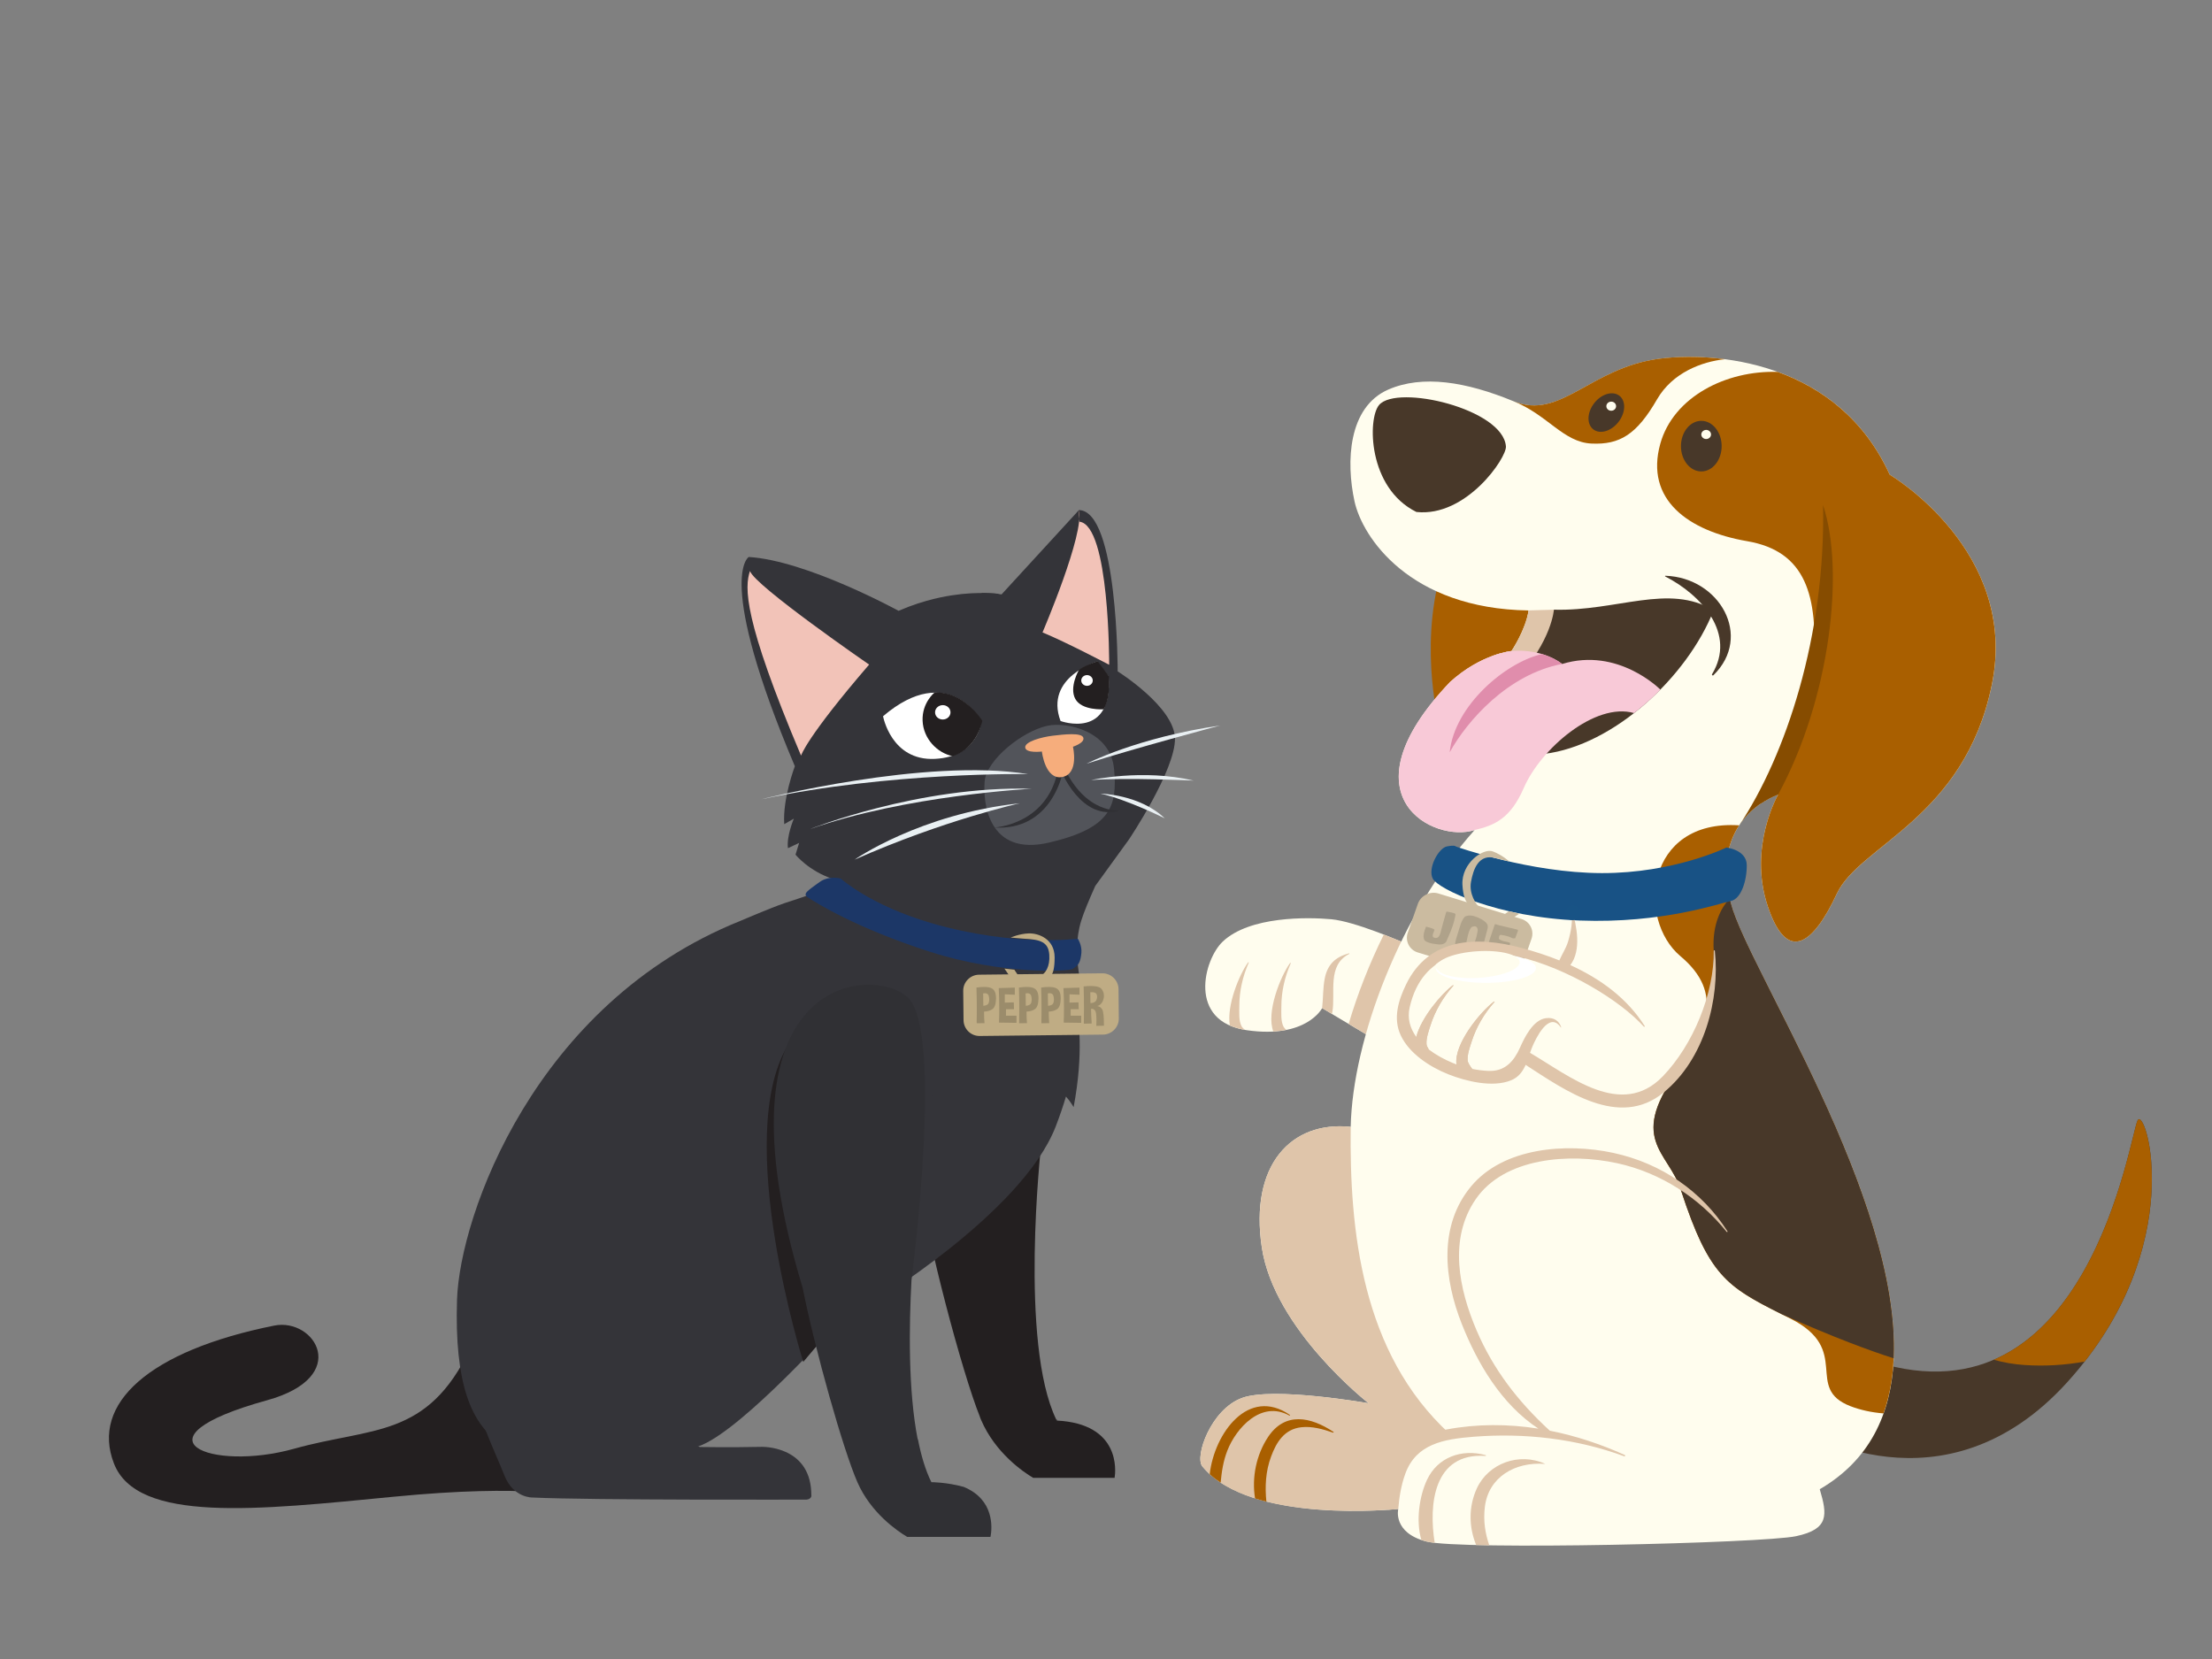 <svg xmlns="http://www.w3.org/2000/svg" xmlns:xlink="http://www.w3.org/1999/xlink" id="Ebene_1" x="0px" y="0px" viewBox="0 0 800 600" style="enable-background:new 0 0 800 600;" xml:space="preserve"><rect x="0" y="0" width="800" height="600" fill="#808080" stroke="none"/><style type="text/css">	.st0{fill:#FFFDEE;}	.st1{fill:#DFC5AA;}	.st2{fill:#483829;}	.st3{fill:#A95F00;}	.st4{fill:#F8C9D7;}	.st5{fill:#E08DAC;}	.st6{fill:#864C00;}	.st7{fill:#185285;}	.st8{fill:#CBBBA0;}	.st9{fill:#AFA28A;}	.st10{fill:#185385;}	.st11{fill:#FFFFFF;}	.st12{fill:#231F20;}	.st13{fill:#343439;}	.st14{fill:#52545A;}	.st15{fill:#303034;}	.st16{fill:#F6AD7C;}	.st17{fill:#F2C3B8;}	.st18{fill:#E9F0F3;}	.st19{fill:#1C3767;}	.st20{fill:#BFAC84;}	.st21{fill:#9B8C6B;}</style><g>	<path class="st0" d="M506.77,340.54c-0.02,0.04-16.75-7.3-25.27-8.08c-8.52-0.78-29.52-1.17-39.29,8.08  c-6.8,6.44-12.89,28.93,8.73,32.05c21.62,3.12,27.23-7.99,27.23-7.99l18.29,10.91L506.77,340.54z"></path>	<path class="st1" d="M444.79,370.89c1.56,0.68,3.36,1.22,5.42,1.57c-0.54-0.47-0.98-0.92-1.19-1.33c-1.07-2.01-0.8-5.07-0.8-7.3  c0-5.37,1.21-10.7,3.4-15.66c0.06-0.13-0.16-0.2-0.24-0.09C448.19,352.49,443.56,363.69,444.79,370.89z M466.58,348.29  c-3.49,4.83-8.73,17.83-6.06,24.77c1.71-0.1,3.26-0.3,4.68-0.58c-0.44-0.4-0.79-0.79-0.98-1.14c-1.07-2.02-0.8-5.07-0.8-7.3  c0-5.38,1.21-10.7,3.4-15.66C466.88,348.25,466.66,348.19,466.58,348.29z"></path>	<path class="st1" d="M487.76,370.31c3.16-10.69,7.45-21.69,12.71-32.32c3.68,1.43,6.29,2.56,6.3,2.54l-10.3,34.97L487.76,370.31z"></path>	<path class="st1" d="M487.9,344.79c0.12-0.03,0.19,0.13,0.08,0.19c-8.13,4.11-4.9,14.06-6.12,21.03c-0.04,0.24-0.1,0.47-0.15,0.7  l-3.55-2.11c0.41-3.56,0.26-7.15,0.94-10.67C480.06,348.97,482.78,346.14,487.9,344.79z"></path>	<g>		<path class="st2" d="M651.48,516.74c0,0,51.33,32.73,96.27-16.95c44.17-48.82,28.23-100.26,25.35-94.58   c-2.88,5.68-17.83,111.24-94.75,87.31C665.38,500.63,651.48,516.74,651.48,516.74z"></path>		<path class="st3" d="M773.09,405.21c-2.24,4.42-11.78,69.18-52.04,86.56c3.65,1.05,7.5,1.66,11.23,1.91   c7.25,0.49,14.54,0.04,21.66-1.25C790.34,445.95,775.83,399.81,773.09,405.21z"></path>	</g>	<path class="st3" d="M525.5,195.63c-13.67,28-5.8,62.49-5.8,62.49l20.68,1.5l21.6-53.49L525.5,195.63z"></path>	<path class="st0" d="M683.45,171.68c0,0,46.86,27.56,36.94,75.95c-9.92,48.39-47.88,58-56.09,75.63  c-8.21,17.62-17.79,25.95-24.97,4.48c-7.18-21.47,3.76-40.37,3.76-40.37s-25.31,8.01-17.1,39.41  c8.21,31.4,104.66,169.52,32.15,211.82c2.74,9.29,3.42,14.42-8.55,16.98c-11.97,2.56-121.42,5.13-133.73,1.92  c-12.31-3.2-10.16-11.76-10.16-11.76s-53.67,5.69-70.9-15.47c-2.74-3.52,3.08-20.51,14.37-24.67c11.29-4.17,45.83,1.92,45.83,1.92  s-34.2-26.6-38.65-56.4c-4.45-29.8,10.6-45.82,32.15-43.58c0.68-31.73,18.13-77.55,44.81-107.35  c-14.37,4.81-48.57-11.86-8.89-53.51c11.29-10.25,22.23-11.21,22.23-11.21s5.16-7.64,6.19-14.69  c-43.09-0.64-60.14-26.53-62.96-39.46c-3.12-14.3-2.31-34.07,12.2-40.42c12.41-5.42,28.15-2.85,45.26,4.2  c17.1,7.05,27.7-12.15,53.01-15.38C618.98,127.32,664.3,129.7,683.45,171.68z"></path>	<path class="st1" d="M538.14,239.19l1.56-1.96c4.17-1.54,6.93-1.78,6.93-1.78s5.16-7.64,6.19-14.69l9.16-0.25l7.4,8.43l-2.84,14.26  l-19.68,6.46L538.14,239.19z"></path>	<path class="st3" d="M664.3,323.25c-8.21,17.62-17.78,25.96-24.97,4.49c-7.18-21.47,3.76-40.38,3.76-40.38s-2.86,0.91-6.34,3.3  l0.82-2.63l18.34-47.47c1.68-25.08-2.73-41.18-24-44.83c-21.26-3.66-37.1-14.99-31.43-35.28c4.73-16.91,23.82-26.58,42.47-25.94  c15.63,5.68,31.16,16.72,40.49,37.16c0,0,46.86,27.56,36.94,75.95C710.47,296.01,672.51,305.62,664.3,323.25z"></path>	<path class="st3" d="M607.94,430.47c10.62,32.47,17.11,35.13,39.57,46.41c22.46,11.28,4.75,25.14,21.74,31.69  c3.56,1.37,7.64,2.27,11.95,2.61c20.35-57.04-48.35-158.11-55.22-184.4c-3.44-13.17-0.98-22.21,3.02-28.29  c-34-2.2-37.08,34.05-21.24,47.33c16.41,13.76,8.21,27.11,0.43,39.66C587.91,412.18,603.46,416.23,607.94,430.47z"></path>	<path class="st2" d="M607.94,430.47c-4.49-14.24-20.04-18.29,0.26-45c3.89-6.28,7.9-12.77,8.86-19.41  c1.71-6.24,2.78-13.57,2.73-22.2c-0.65-9.79,2.87-15.75,5.76-18.94c0.14,0.61,0.28,1.22,0.44,1.84  c6.13,23.45,61.42,106.36,58.88,164.49c-8.07-2.58-21.36-7.38-40.55-15.98C624.41,465.27,618.05,461.35,607.94,430.47z"></path>	<path class="st2" d="M561.99,220.5c22.89,0.62,41.6-9.64,57.76,0.25c-9.49,24.09-36.16,48.84-61.19,51.9  c-27.85,3.41-26.46-9.27-10.1-27.06C561.3,231.63,561.99,220.5,561.99,220.5z"></path>	<path class="st4" d="M524.41,246.66c11.29-10.25,22.23-11.21,22.23-11.21s10.33-1.3,18.35,4.68c20.28-6.2,35.5,9.27,35.5,9.27  s-3.01,3.38-9.5,8.49c-14.13-4.04-33.78,12.97-39.88,27.05c-4.82,11.13-10.67,13.6-17.81,15.25  C518.94,304.98,484.73,288.32,524.41,246.66z"></path>	<path class="st5" d="M557.71,236.55c2.41,0.72,4.94,1.83,7.27,3.57c-19.54,3.7-34.32,20.46-40.68,31.96  C526,255.19,544.54,239.51,557.71,236.55z"></path>	<path class="st6" d="M659.33,182.67c7.85,23.47,2.74,69.76-16.24,104.69c0,0-8.51,2.71-14.06,11.1l0,0  C645.75,273.41,660.31,229.95,659.33,182.67z"></path>	<path class="st2" d="M607.94,161.35c0,5.06,3.3,9.15,7.36,9.15c4.07,0,7.36-4.1,7.36-9.15c0-5.05-3.3-9.15-7.36-9.15  C611.24,152.2,607.94,156.29,607.94,161.35z"></path>	<path class="st2" d="M544.64,161.46c0.3,4.06-14.31,25.66-32.38,23.7c-17.63-8.69-17.7-33.83-13.47-38.72  C505.33,138.89,543.63,147.85,544.64,161.46z"></path>	<path class="st1" d="M434.8,530.26c-2.74-3.52,3.08-20.51,14.37-24.67c11.29-4.17,45.83,1.92,45.83,1.92s-34.2-26.6-38.65-56.4  c-4.45-29.8,10.6-45.82,32.15-43.58c-0.45,37.12,3.82,81.77,35.81,111.06c-16.63,5.29-20.83,13.82-19.87,27.25  C494.1,546.7,449.86,549.17,434.8,530.26z"></path>	<g>		<path class="st7" d="M624.38,306.52c0,0,7.3,0.79,7.36,6.34c0.06,5.55-2,12.26-5.79,13.01c-3.79,0.75-24.68,8.2-54.62,7.05   c-29.94-1.15-51.1-11.4-53.11-15.08c-2.01-3.68,2.03-11.13,5.06-11.72c3.03-0.6,3.26,0.03,3.26,0.03s26.69,9.58,52.82,9.62   C605.48,315.81,624.38,306.52,624.38,306.52z"></path>		<g>			<g>				<path class="st8" d="M550.25,349.94c-1.05,3-4.39,4.69-7.43,3.76l-30.06-9.23c-3.04-0.93-4.67-4.15-3.62-7.15l3.64-10.42     c1.05-3,4.4-4.69,7.43-3.76l30.06,9.23c3.04,0.93,4.67,4.15,3.62,7.15L550.25,349.94z"></path>			</g>			<g>				<path class="st9" d="M526.4,330.75c0-0.23-0.2-0.4-0.58-0.5c-0.07-0.02-0.18-0.05-0.33-0.09c-0.15-0.04-0.26-0.07-0.33-0.09     c-0.08-0.02-0.16-0.04-0.23-0.06c-0.13,0.01-0.45-0.06-0.96-0.2c-0.4-0.13-0.71-0.12-0.93,0.01c-0.63,2.28-1.09,3.93-1.39,4.95     c-0.09,0.27-0.19,0.69-0.33,1.26c-0.13,0.57-0.24,1.01-0.33,1.3c-0.22,0.7-0.45,1.18-0.68,1.45c-0.38,0.42-0.89,0.54-1.54,0.36     c-0.17-0.05-0.32-0.11-0.46-0.2c-0.18-0.33-0.19-0.75-0.03-1.27c0.04-0.13,0.12-0.35,0.25-0.64c0.12-0.29,0.2-0.52,0.24-0.68     l0.03-0.1c-0.28-0.27-0.76-0.49-1.43-0.68c-0.71-0.19-1.15-0.31-1.32-0.36l-0.29-0.08l-0.06,0l0.02,0.01     c-0.3,0.82-0.47,1.33-0.53,1.52c-0.46,1.49-0.46,2.61-0.01,3.35c0.25,0.4,1.04,0.79,2.39,1.15c0.01,0,0.21,0.04,0.6,0.11     c0.5,0.09,0.94,0.16,1.33,0.21c0.78,0.13,1.42,0.15,1.89,0.06c0.56-0.09,1.02-0.31,1.4-0.67c0.13-0.12,0.2-0.19,0.21-0.21     l0.23-0.5c1.07-2.35,1.87-4.37,2.39-6.05c0.32-1.05,0.56-2.03,0.72-2.95C526.37,330.9,526.4,330.76,526.4,330.75"></path>				<path class="st9" d="M548.59,336.17c-0.72-0.21-1.78-0.46-3.18-0.76c-1.45-0.32-2.51-0.57-3.19-0.76     c-0.48-0.13-0.94-0.26-1.38-0.41l-0.24,0.08c-0.37,1.02-0.98,2.87-1.86,5.56c-0.75,2.34-1.39,4.18-1.92,5.52l0.05,0.2     c0.74,0.2,1.83,0.54,3.27,1.01c1.45,0.47,2.53,0.8,3.27,1.01c0.43,0.11,0.84,0.21,1.24,0.3c0.36-0.08,0.56-0.2,0.61-0.36     c0.24-0.79,0.36-1.16,0.36-1.13c0.11-0.44,0.13-0.79,0.08-1.05c-0.9-0.22-1.57-0.39-2.02-0.51l-2.84-0.8l-0.21-0.25     c0.02-0.08,0.04-0.21,0.07-0.38c0.02-0.18,0.05-0.31,0.07-0.4c0.09-0.27,0.24-0.45,0.48-0.53l4.05,1.07l0.9-2.49     c-0.27-0.17-0.58-0.3-0.94-0.38l-0.22-0.06c-0.3-0.07-0.64-0.13-1.03-0.21l-0.24-0.04l-0.02-0.01     c-0.56-0.15-1.39-0.55-1.67-0.84c0.04-0.12,0-0.1,0.03-0.36c0.03-0.26,0.06-0.46,0.1-0.58c0.07-0.22,0.19-0.39,0.37-0.51     c0.24,0.07,1.07,0.11,1.53,0.22c0.47,0.12,0.82,0.21,1.06,0.27c0.51,0.14,0.96,0.31,1.35,0.51c0.2,0.1,0.37,0.18,0.53,0.22     c0.35,0.09,0.66,0.09,0.95-0.01l1-2.73l-0.06-0.29L548.59,336.17z"></path>				<path class="st9" d="M532.87,341.9c-0.62,0.92-1.2,1.22-1.77,0.74c-0.57-0.48-0.81-1.44-0.81-1.44s0.83-5.64,2.2-6.04     c1.36-0.4,1.63,0.06,1.9,0.8C534.66,336.7,533.49,340.99,532.87,341.9 M537.39,338.18c0.23-0.88,0.4-1.54,0.52-1.98     c0.23-0.87,0.22-1.51-0.04-1.95c-0.35-0.6-1.05-1.2-2.13-1.81c-0.91-0.51-1.8-0.88-2.68-1.13c-1.04-0.28-1.98-0.28-2.8,0     c-0.22,0.07-0.35,0.13-0.4,0.16c-0.05,0.04-0.14,0.13-0.29,0.29c-0.57,0.7-1.07,1.72-1.48,3.05c-0.07,0.23-0.18,0.59-0.33,1.07     c-0.15,0.48-0.26,0.84-0.33,1.07c-0.07,0.22-0.18,0.56-0.32,1.02c-0.14,0.46-0.25,0.79-0.32,1.02c-0.32,1.03-0.49,1.88-0.5,2.54     c-0.02,0.97,0.21,1.78,0.68,2.41c0.46,0.64,1.43,1.15,2.89,1.55c1.46,0.4,2.78,0.47,3.93,0.22c0.3-0.06,0.49-0.11,0.57-0.15     c0.08-0.04,0.21-0.14,0.39-0.31c0.62-0.58,1.13-1.52,1.53-2.82c0.16-0.53,0.35-1.23,0.55-2.11     C537.11,339.25,537.29,338.54,537.39,338.18"></path>			</g>		</g>		<polygon class="st8" points="543.71,330.94 545.7,329.57 549.48,330.45 545.54,333.06   "></polygon>		<path class="st8" d="M528.91,320.03c-0.45-7.88,7.55-13.42,10.98-12.11c3.46,1.32,6.04,3.69,6.04,3.69s0,0-4.8-1.21   c-6.5-1.93-8.34,4.29-9.12,8.52c-0.77,4.23,1.73,8.21,3.39,9.56l-3.06-0.95C532.34,327.53,529.37,327.91,528.91,320.03z"></path>	</g>	<path class="st3" d="M600.34,129.7c5.8-0.74,14.17-1.02,23.53,0.21c-8.49,0.88-19.03,4.93-24.55,14.47  c-7.4,12.8-13.5,16.5-23.71,16.04c-10.21-0.46-15.8-10.33-28.29-15.33C564.43,152.13,575.03,132.93,600.34,129.7z"></path>	<path class="st2" d="M576.17,146.35c-2.39,3.51-2.18,7.63,0.47,9.21c2.64,1.58,6.72,0.01,9.1-3.5c2.39-3.51,2.18-7.63-0.47-9.21  C582.63,141.28,578.56,142.84,576.17,146.35z"></path>	<path class="st1" d="M505.13,529.82c-1.94,5.09-3.04,10.66-3.15,16.21c1.65-0.11,2.93-0.22,3.72-0.29  c0.35-4.37,1.06-8.69,2.57-12.8c3.93-10.74,13.82-12.46,24.68-13.32c18.42-1.46,37.26,0.7,54.49,7.07  c0.29,0.11,0.48-0.34,0.21-0.46c-8.66-3.92-17.79-6.96-27.14-8.8c-11.51-10.54-20.47-22.19-26.5-36.32  c-6.36-14.89-10.18-33-0.32-47.37c10.39-15.16,33.94-16.77,51.09-13.07c15.89,3.43,29.96,12.69,39.68,24.85  c0.14,0.17,0.44,0.02,0.32-0.18c-9.23-14.41-23.76-24.6-41.35-28.39c-17.17-3.7-39.65-1.89-51.29,11.99  c-12.06,14.39-9.84,33.85-3.43,49.97c5.61,14.12,14.22,28.92,27.68,37.78c-10.92-1.72-22.1-1.78-33.18,0.29  C514.95,518.51,508.05,522.15,505.13,529.82z M619.79,343.86c0.2,15.34-7.39,33.96-18.4,45.39c-14.96,15.53-33.71-0.09-48.03-8.48  c0.32-0.93,0.65-1.86,1.06-2.76c0.76-1.67,5.68-12.74,10.06-6.45c0.04,0.07,0.16,0.03,0.14-0.06c-0.78-2.37-2.76-3.62-5.48-3.27  c-4.76,0.61-7.83,7.13-9.39,10.62c-2.14,4.79-5.33,8.75-11.51,8.46c-1.97-0.09-3.9-0.34-5.79-0.73c-0.86-1.13-1.58-2.23-1.65-3.04  c-0.19-2.13,0.77-4.77,1.42-6.8c1.66-5.24,4.52-10.15,8.26-14.34c0.11-0.12-0.05-0.27-0.18-0.17  c-4.87,3.67-14.53,15.36-13.54,22.73c-0.49-0.18-0.98-0.37-1.46-0.57c-2.93-1.22-5.92-2.83-8.52-4.81  c-0.47-0.71-0.81-1.38-0.85-1.92c-0.19-2.13,0.77-4.77,1.42-6.8c1.66-5.24,4.52-10.15,8.26-14.34c0.11-0.12-0.05-0.27-0.18-0.17  c-4.04,3.05-11.39,11.63-13.21,18.67c-2.22-3.06-3.33-6.66-2.38-10.78c9.05-39.2,67.5-11.9,84.68,7.06  c0.15,0.16,0.42-0.05,0.31-0.22c-6.41-10.12-16.01-17.08-26.9-22.04c4.09-5.39,2.31-14.16,0.63-19.81  c-0.06-0.19-0.35-0.11-0.31,0.08c0.69,3.65-0.09,7.82-1.17,11.33c-0.73,2.36-2.15,4.46-3.12,6.7c-4.34-1.74-8.84-3.2-13.39-4.44  c-16.95-4.6-33.89-3.55-41.99,13.03c-2.85,5.84-4.87,12.4-1.96,18.57c3.07,6.5,10.39,11.32,17.15,14.02  c6.31,2.52,16.05,4.92,22.72,2.19c2.49-1.02,3.92-2.78,5.04-5.06c0.08-0.17,0.15-0.35,0.23-0.53c14.37,9.28,33.77,23.24,49.92,10  c14.81-12.14,20.36-33.7,18.52-51.26C620.16,343.63,619.79,343.62,619.79,343.86z"></path>	<path class="st2" d="M619.18,243.84c8.85-14.57-3.72-28.59-16.93-35.36c-0.12-0.06-0.07-0.25,0.07-0.25  c19.54,0.64,31.74,21.9,17.37,35.97C619.44,244.46,619,244.14,619.18,243.84z"></path>	<path class="st1" d="M558.79,529.4c0.02,0.01,0.01,0.04-0.01,0.04c-10.97-0.83-20.46,4.84-21.76,15.54  c-0.61,5.03,0.1,9.52,1.6,13.91c-1.64-0.03-3.22-0.06-4.74-0.1c-2.67-6.49-2.81-13.88,0.25-20.52  C538.28,529.28,549.35,525.15,558.79,529.4z"></path>	<path class="st3" d="M482.25,517.85c0.14,0.09,0.06,0.34-0.13,0.28c-3.6-1.25-7.62-2.39-11.48-1.95  c-6.24,0.7-9.06,5.55-10.92,10.56c-2.02,5.44-2.25,10.86-1.72,16.34c-1.38-0.35-2.75-0.73-4.09-1.15  c-1.24-7.58,0.45-15.76,4.65-22.14C464.68,510.5,473.94,512.35,482.25,517.85z"></path>	<path class="st1" d="M537.32,526.28c0.16,0.04,0.14,0.29-0.04,0.28c-18.93-1.27-20.61,17.72-18.4,31.42  c-1.3-0.15-2.32-0.31-3.02-0.49c-0.65-0.17-1.25-0.36-1.81-0.55c-2.07-7.08-0.66-15.99,2.07-21.79  C519.9,527.12,528.53,523.85,537.32,526.28z"></path>	<path class="st3" d="M466.48,511.71c0.15,0.11,0.02,0.34-0.15,0.25c-10.24-5.7-19.31,4.66-22.41,12.58  c-1.54,3.91-2.09,7.78-2.46,11.69c-1.42-0.94-2.74-1.96-3.95-3.07C439.19,518.32,451.53,501.44,466.48,511.71z"></path>	<path class="st1" d="M526.75,384.96c0,0,3.37,1.22,5.7,1.63c-0.86-1.13-1.58-2.23-1.65-3.04c-0.19-2.13,0.77-4.77,1.42-6.8  c1.66-5.24,4.52-10.15,8.26-14.34c0.11-0.12-0.05-0.27-0.18-0.17C535.42,365.91,525.76,377.59,526.75,384.96z M512.2,375.01  c0,0,1.07,1.63,4.57,4.56c-0.47-0.71-0.81-1.38-0.85-1.92c-0.19-2.13,0.77-4.77,1.42-6.8c1.66-5.24,4.52-10.15,8.26-14.34  c0.11-0.12-0.05-0.27-0.18-0.17C521.36,359.39,514.01,367.97,512.2,375.01z"></path>	<path class="st0" d="M615.3,157.13c0,0.91,0.79,1.65,1.76,1.65c0.97,0,1.76-0.74,1.76-1.65c0-0.91-0.79-1.65-1.76-1.65  C616.09,155.49,615.3,156.23,615.3,157.13z"></path>	<path class="st0" d="M580.96,146.9c0,0.91,0.79,1.65,1.76,1.65c0.97,0,1.76-0.74,1.76-1.65c0-0.91-0.79-1.65-1.76-1.65  C581.74,145.26,580.96,146,580.96,146.9z"></path>	<ellipse class="st10" cx="568.86" cy="330.1" rx="2.68" ry="2.7"></ellipse>	<ellipse class="st11" cx="537.38" cy="350.11" rx="18.12" ry="5.36"></ellipse>			<ellipse transform="matrix(0.996 -0.084 0.084 0.996 -27.478 46.307)" class="st0" cx="534.16" cy="348.27" rx="14.79" ry="3.45"></ellipse>			<ellipse transform="matrix(0.998 -0.063 0.063 0.998 -20.793 34.12)" class="st0" cx="534.46" cy="349.09" rx="15.05" ry="4.82"></ellipse></g><g>	<path class="st12" d="M207.29,541.32c0,0-15.65-4.81-64.99,0s-92.67,9.63-101.09-12.03c-8.42-21.66,12.74-40.8,57.96-49.87  c14.63-2.94,28.22,18.49-2.6,27.01c-50.35,13.91-20.27,25.95,9.82,17.52c28.2-7.89,48.14-3.61,63.67-36.28  C178.41,493.18,207.29,541.32,207.29,541.32z"></path>	<path class="st12" d="M376.52,414.38c0,0-7.99,71.31,5.53,99.11c0,0,0.14,0,0.37,0.01c-0.18,0.17-0.28,0.26-0.28,0.26  c23.17,1.15,21.37,18.25,20.98,20.72h-0.04h-29.38h-0.04c-3.45-2.05-13.72-8.94-18.88-21.05c-0.13-0.3-0.27-0.65-0.4-0.98  c0.01,0,0.03,0,0.04,0c-6.41-15.82-19.47-65.04-21.64-84.17C330.58,408.74,376.52,414.38,376.52,414.38z"></path>	<path class="st13" d="M270.79,201.44c21.05,1.29,54.19,19.47,54.19,19.47c1.25-0.54,2.49-1.04,3.7-1.5l0,0  c2.1-0.79,4.14-1.46,6.11-2.02c0.15-0.04,0.28-0.08,0.39-0.11c0,0,0,0,0,0c1.72-0.48,3.38-0.89,4.99-1.23c0,0,0,0,0,0  c0,0,0.04-0.01,0.1-0.02c2.62-0.55,5.08-0.92,7.33-1.16c0.2-0.02,0.39-0.04,0.56-0.06l0,0c8.59-0.85,14.06,0.17,14.06,0.17  l27.99-30.5c14.11,0.19,14.01,58.33,14.01,58.33s20.44,12.79,20.72,24.17c0.28,11.39-16.63,36.61-16.63,36.61l-12.19,16.82  c-2.33,5.19-4.19,9.69-5.09,12.61c-3.98,12.93,1.24,25.61,0.99,32.32l-3.48-4.72c0,0,0.27,0.75,0.55,2.26  c1.05,4.97,2.9,18-0.8,37.52c0,0-1.31-2.25-2.77-3.82c-1,3.35-2.21,6.94-3.69,10.78c-12.18,31.57-67.87,64.89-67.87,64.89  l-12.93,7.71c0,0,27.58-40.97,33.12-74.81c-15.42-20.34-17.87-38.68-18.56-41.31c-0.94-3.56-5.41-43.05-14.26-45.92  c-8.85-2.88-13.62-8.82-13.62-8.82l1.31-4.25l-4.05,1.9c-0.57-4.38,2.14-10.68,2.14-10.68l-3.48,2  c-0.61-9.35,3.84-20.95,3.84-20.95C258.51,208.67,270.79,201.44,270.79,201.44z"></path>	<path class="st13" d="M253.11,523.33c0,0,11.13,0.19,22.38-0.06c0,0,17.03-0.5,17.9,16.1l0.06,1.74c0,0-0.19,1.12-1.74,1.24  c0,0-77.69,0.25-99.07-0.75c0,0-6.96,0.25-10.19-7.95c-3.23-8.2-10.94-23.87-12.93-37.04  C167.53,483.43,253.11,523.33,253.11,523.33z"></path>	<path class="st13" d="M303.02,478.46c0,0-0.18,0.2-0.5,0.56c-4.49,4.97-37.78,41.43-51.21,44.44c-14.42,3.23-61.91,4.48-71.35-2.24  c-9.45-6.71-15.66-20.88-14.67-51.21c1-30.33,28.09-107.07,102.35-136.91c0,0,10.77-4.64,16.08-6.46  c5.3-1.82,16.24-4.81,18.56-8.95c2.32-4.14,12.27,17.57,12.27,17.57l26.85,72.43L303.02,478.46z"></path>	<path class="st14" d="M378.86,262.47c7.02-1.5,22.75,1.95,24.05,15.6c1.3,13.65-1.3,21.45-23.4,26.64  c-22.1,5.2-24.05-14.3-23.4-22.1S369.76,264.42,378.86,262.47z"></path>	<path class="st15" d="M405.16,293.07c0,0-12.6,1.74-20.68-16.28l-1,1.37C383.48,278.16,390.92,297.49,405.16,293.07z"></path>	<path class="st15" d="M384.24,279.69c0,0-3.94,20.93-24.76,19.59c0,0,18.81-0.75,23.03-20.22"></path>	<path class="st16" d="M388.05,270.06c0,0,4.37-1.39,3.74-3.28c-0.62-1.9-6.96-1.19-11.05-0.7c-4.09,0.5-10.25,2.16-9.95,4.3  c0.3,2.14,6.02,1.42,6.02,1.42s1.16,10.36,7.35,9.22C390.37,279.88,388.05,270.06,388.05,270.06z"></path>	<path class="st17" d="M377.04,228.72c0,0,15.42-35.99,13.12-44.24l0.25,4.2c10.95,1.29,10.74,51.75,10.74,51.75  S385.6,232.25,377.04,228.72z"></path>	<path class="st17" d="M314.33,240.36c-22.8,26.47-24.62,32.92-24.62,32.92c-20.99-49.61-20.43-60.93-18.47-66.77  C272.85,211.77,314.33,240.36,314.33,240.36z"></path>	<path class="st18" d="M431.69,282.31c0,0-24.8-1.16-37.05-0.19C394.65,282.12,413.25,277.95,431.69,282.31z"></path>	<path class="st18" d="M421.24,295.96c0,0-13.46-6.75-23.21-8.94C398.03,287.01,412.28,287.32,421.24,295.96z"></path>	<path class="st18" d="M368.86,290.51c0,0-27.21,5.97-59.78,20.39C309.08,310.9,332.68,294.36,368.86,290.51z"></path>	<path class="st13" d="M360.99,214.8c0,0,10.68,11.76,13.01,23.24c0,0-12.96-20.33-19.26-23.58  C354.74,214.46,360.04,214.49,360.99,214.8z"></path>	<path class="st18" d="M371.81,279.96c0,0-50.11-0.84-96.5,9.12C275.3,289.09,334.6,273.96,371.81,279.96z"></path>	<path class="st18" d="M373.1,285.26c0,0-45.66,2.37-80.28,14.64C292.82,299.9,332.18,284.12,373.1,285.26z"></path>	<path class="st18" d="M441.25,262.39c0,0-31.68,8.45-48.28,13.81C392.97,276.2,411.17,266.76,441.25,262.39z"></path>	<path class="st12" d="M295.81,486.25l-5.3,6.3c0,0-25.53-81.22-5.64-114.36C304.76,345.03,295.81,486.25,295.81,486.25z"></path>	<path class="st15" d="M328.17,360.6c13.4,11.88,1.52,102.09,1.49,102.31c-0.91,16.64-1.23,39.85,2.22,57.59  c0.03-0.01,0.07-0.02,0.09-0.02c1.16,5.96,2.75,11.3,4.88,15.57c0,0,5.37-0.03,11.68,1.7c11.19,4.61,10.29,14.88,9.72,18.02h-0.07  c0,0.03-0.01,0.06-0.01,0.08h-30.05c-3.76-2.25-13.19-8.73-18.03-19.79c-5.15-11.76-15.36-47.91-19.78-70.22  C256.36,353.49,314.76,348.71,328.17,360.6z"></path>	<path class="st11" d="M396.92,239.23c0,0-19.3,5.63-13.36,21.53c0,0,18.92,6.98,17.38-16.17  C400.94,244.59,397.19,240.11,396.92,239.23z"></path>	<path class="st12" d="M390.26,242.17c0,0-3.7,6.34-1.36,10.61c2.34,4.28,10.2,3.74,10.2,3.74s2.48-2.73,1.97-11.95l-4.08-5.44  C397,239.13,392.86,240.35,390.26,242.17z"></path>	<path class="st11" d="M391.05,246.12c0.01,1.07,0.95,1.93,2.1,1.92c1.15-0.01,2.07-0.89,2.06-1.96c-0.01-1.07-0.95-1.93-2.1-1.92  C391.96,244.17,391.04,245.05,391.05,246.12z"></path>	<path class="st11" d="M354.93,260.78c0,0-11.88-21.9-35.56-1.75c0,0,2.93,16.2,18.74,15.43  C353.92,273.68,354.93,260.78,354.93,260.78z"></path>	<path class="st12" d="M337.99,250.46c0,0-4.58,3.66-4.32,10.2c0.26,6.54,5.3,11.66,10.86,12.81c0,0,8.2-1.89,10.76-12.76  C355.28,260.71,348.79,249.92,337.99,250.46z"></path>	<path class="st11" d="M338.18,257.65c0.01,1.44,1.28,2.59,2.82,2.57c1.54-0.02,2.78-1.19,2.76-2.63c-0.02-1.44-1.28-2.59-2.82-2.57  C339.4,255.04,338.16,256.21,338.18,257.65z"></path>	<g>		<path class="st19" d="M304.09,317.76c0,0-4.2-1.29-7.75,1.29c-4.43,3.23-6.13,4.2-4.19,5.49c2.99,1.99,17.8,11.22,44.22,19.69   c26.42,8.46,50.1,7.03,51.5,6.23c2.26-1.29,2.9-2.58,3.23-5.81c0.27-2.74-1.29-5.16-1.29-5.16s-22.96,3.07-52.79-5.58   C314.74,327.44,304.09,317.76,304.09,317.76z"></path>		<g>			<g>				<path class="st20" d="M404.63,368.33c0.04,3.18-2.54,5.81-5.71,5.85l-44.6,0.5c-3.18,0.04-5.81-2.54-5.84-5.71l-0.12-10.61     c-0.04-3.18,2.54-5.81,5.72-5.85l44.6-0.5c3.18-0.04,5.81,2.54,5.85,5.71L404.63,368.33z"></path>			</g>			<g>				<path class="st21" d="M353.23,370.08c0.04-1.61,0.05-3.25,0.05-4.92c0-2.58-0.04-5.24-0.13-8c1.04-0.15,1.96-0.22,2.76-0.22     c1.26,0,2.2,0.18,2.84,0.55c0.98,0.57,1.47,1.73,1.47,3.49v0.3c-0.06,1.93-0.5,3.16-1.31,3.7c-0.81,0.54-1.81,0.83-3,0.87     c-0.01,0.19-0.01,0.38-0.01,0.59c0,1.01,0.05,2.21,0.16,3.6L353.23,370.08z M355.57,359.28l0.06,4.48c1.13-0.06,1.8-0.47,2-1.22     c0.09-0.34,0.14-0.69,0.14-1.05c0-0.42-0.06-0.85-0.18-1.3c-0.18-0.65-0.64-0.98-1.37-0.98     C356.02,359.21,355.81,359.23,355.57,359.28z"></path>				<path class="st21" d="M367.02,357.18v2.58l-3.62-0.15v3l3.25-0.09l0.08,2.48h-2.9v2.33h3.8v2.6l-6.33-0.09     c0.07-1.71,0.1-3.44,0.1-5.18c0-2.41-0.06-4.84-0.19-7.3C362.58,357.3,364.52,357.24,367.02,357.18z"></path>				<path class="st21" d="M368.58,370.08c0.04-1.61,0.06-3.25,0.06-4.92c0-2.58-0.04-5.24-0.13-8c1.04-0.15,1.96-0.22,2.76-0.22     c1.26,0,2.2,0.18,2.84,0.55c0.98,0.57,1.47,1.73,1.47,3.49v0.3c-0.06,1.93-0.5,3.16-1.31,3.7c-0.81,0.54-1.81,0.83-3,0.87     c-0.01,0.19-0.01,0.38-0.01,0.59c0,1.01,0.05,2.21,0.16,3.6L368.58,370.08z M370.93,359.28l0.06,4.48c1.13-0.06,1.8-0.47,2-1.22     c0.09-0.34,0.14-0.69,0.14-1.05c0-0.42-0.06-0.85-0.18-1.3c-0.18-0.65-0.64-0.98-1.37-0.98     C371.37,359.21,371.16,359.23,370.93,359.28z"></path>				<path class="st21" d="M376.63,370.08c0.04-1.61,0.05-3.25,0.05-4.92c0-2.58-0.04-5.24-0.13-8c1.04-0.15,1.96-0.22,2.76-0.22     c1.26,0,2.2,0.18,2.84,0.55c0.98,0.57,1.47,1.73,1.47,3.49v0.3c-0.06,1.93-0.5,3.16-1.31,3.7c-0.81,0.54-1.81,0.83-3,0.87     c-0.01,0.19-0.01,0.38-0.01,0.59c0,1.01,0.05,2.21,0.16,3.6L376.63,370.08z M378.97,359.28l0.06,4.48c1.13-0.06,1.8-0.47,2-1.22     c0.09-0.34,0.14-0.69,0.14-1.05c0-0.42-0.06-0.85-0.18-1.3c-0.18-0.65-0.64-0.98-1.37-0.98     C379.42,359.21,379.2,359.23,378.97,359.28z"></path>				<path class="st21" d="M390.41,357.18v2.58l-3.61-0.15v3l3.25-0.09l0.08,2.48h-2.9v2.33h3.8v2.6l-6.33-0.09     c0.07-1.71,0.1-3.44,0.1-5.18c0-2.41-0.06-4.84-0.19-7.3C385.98,357.3,387.92,357.24,390.41,357.18z"></path>				<path class="st21" d="M391.98,370.23c0.04-1.75,0.06-3.5,0.06-5.27c0-2.71-0.04-5.45-0.13-8.21c0.94-0.1,1.79-0.15,2.54-0.15     c2.09,0,3.42,0.38,3.99,1.14c0.54,0.71,0.81,1.5,0.81,2.36c0,0.39-0.05,0.79-0.16,1.21c-0.35,1.34-1.1,2.19-2.23,2.55     c0.79,0.11,1.39,0.54,1.8,1.28c0.39,0.72,0.59,2.53,0.59,5.44v0.39l-2.76,0.04c0.03-0.77,0.05-1.46,0.05-2.07     c0-1.85-0.15-2.98-0.45-3.4c-0.34-0.46-0.75-0.7-1.22-0.7c-0.09,0-0.19,0.01-0.28,0.03c0.04,1.86,0.11,3.63,0.24,5.29     L391.98,370.23z M394.32,358.88l0.06,3.92c1.13-0.05,1.86-0.44,2.16-1.15c0.16-0.38,0.25-0.75,0.25-1.11     c0-0.31-0.06-0.62-0.18-0.92c-0.22-0.52-0.76-0.78-1.64-0.78C394.77,358.84,394.55,358.85,394.32,358.88z"></path>			</g>		</g>		<polygon class="st20" points="368.12,352.61 366.85,350.71 363.27,350.31 365.81,354   "></polygon>		<path class="st20" d="M381.42,346.26c0-6.78-5.96-8.81-9.38-8.68c-3.45,0.12-6.5,1.5-6.5,1.5s0,0,4.59,0.4   c6.31,0.28,9.04,1.29,9.36,5.81c0.3,4.23-1.41,6.96-3.31,7.68l2.99,0.09C379.15,353.06,381.42,354.05,381.42,346.26z"></path>	</g></g></svg>